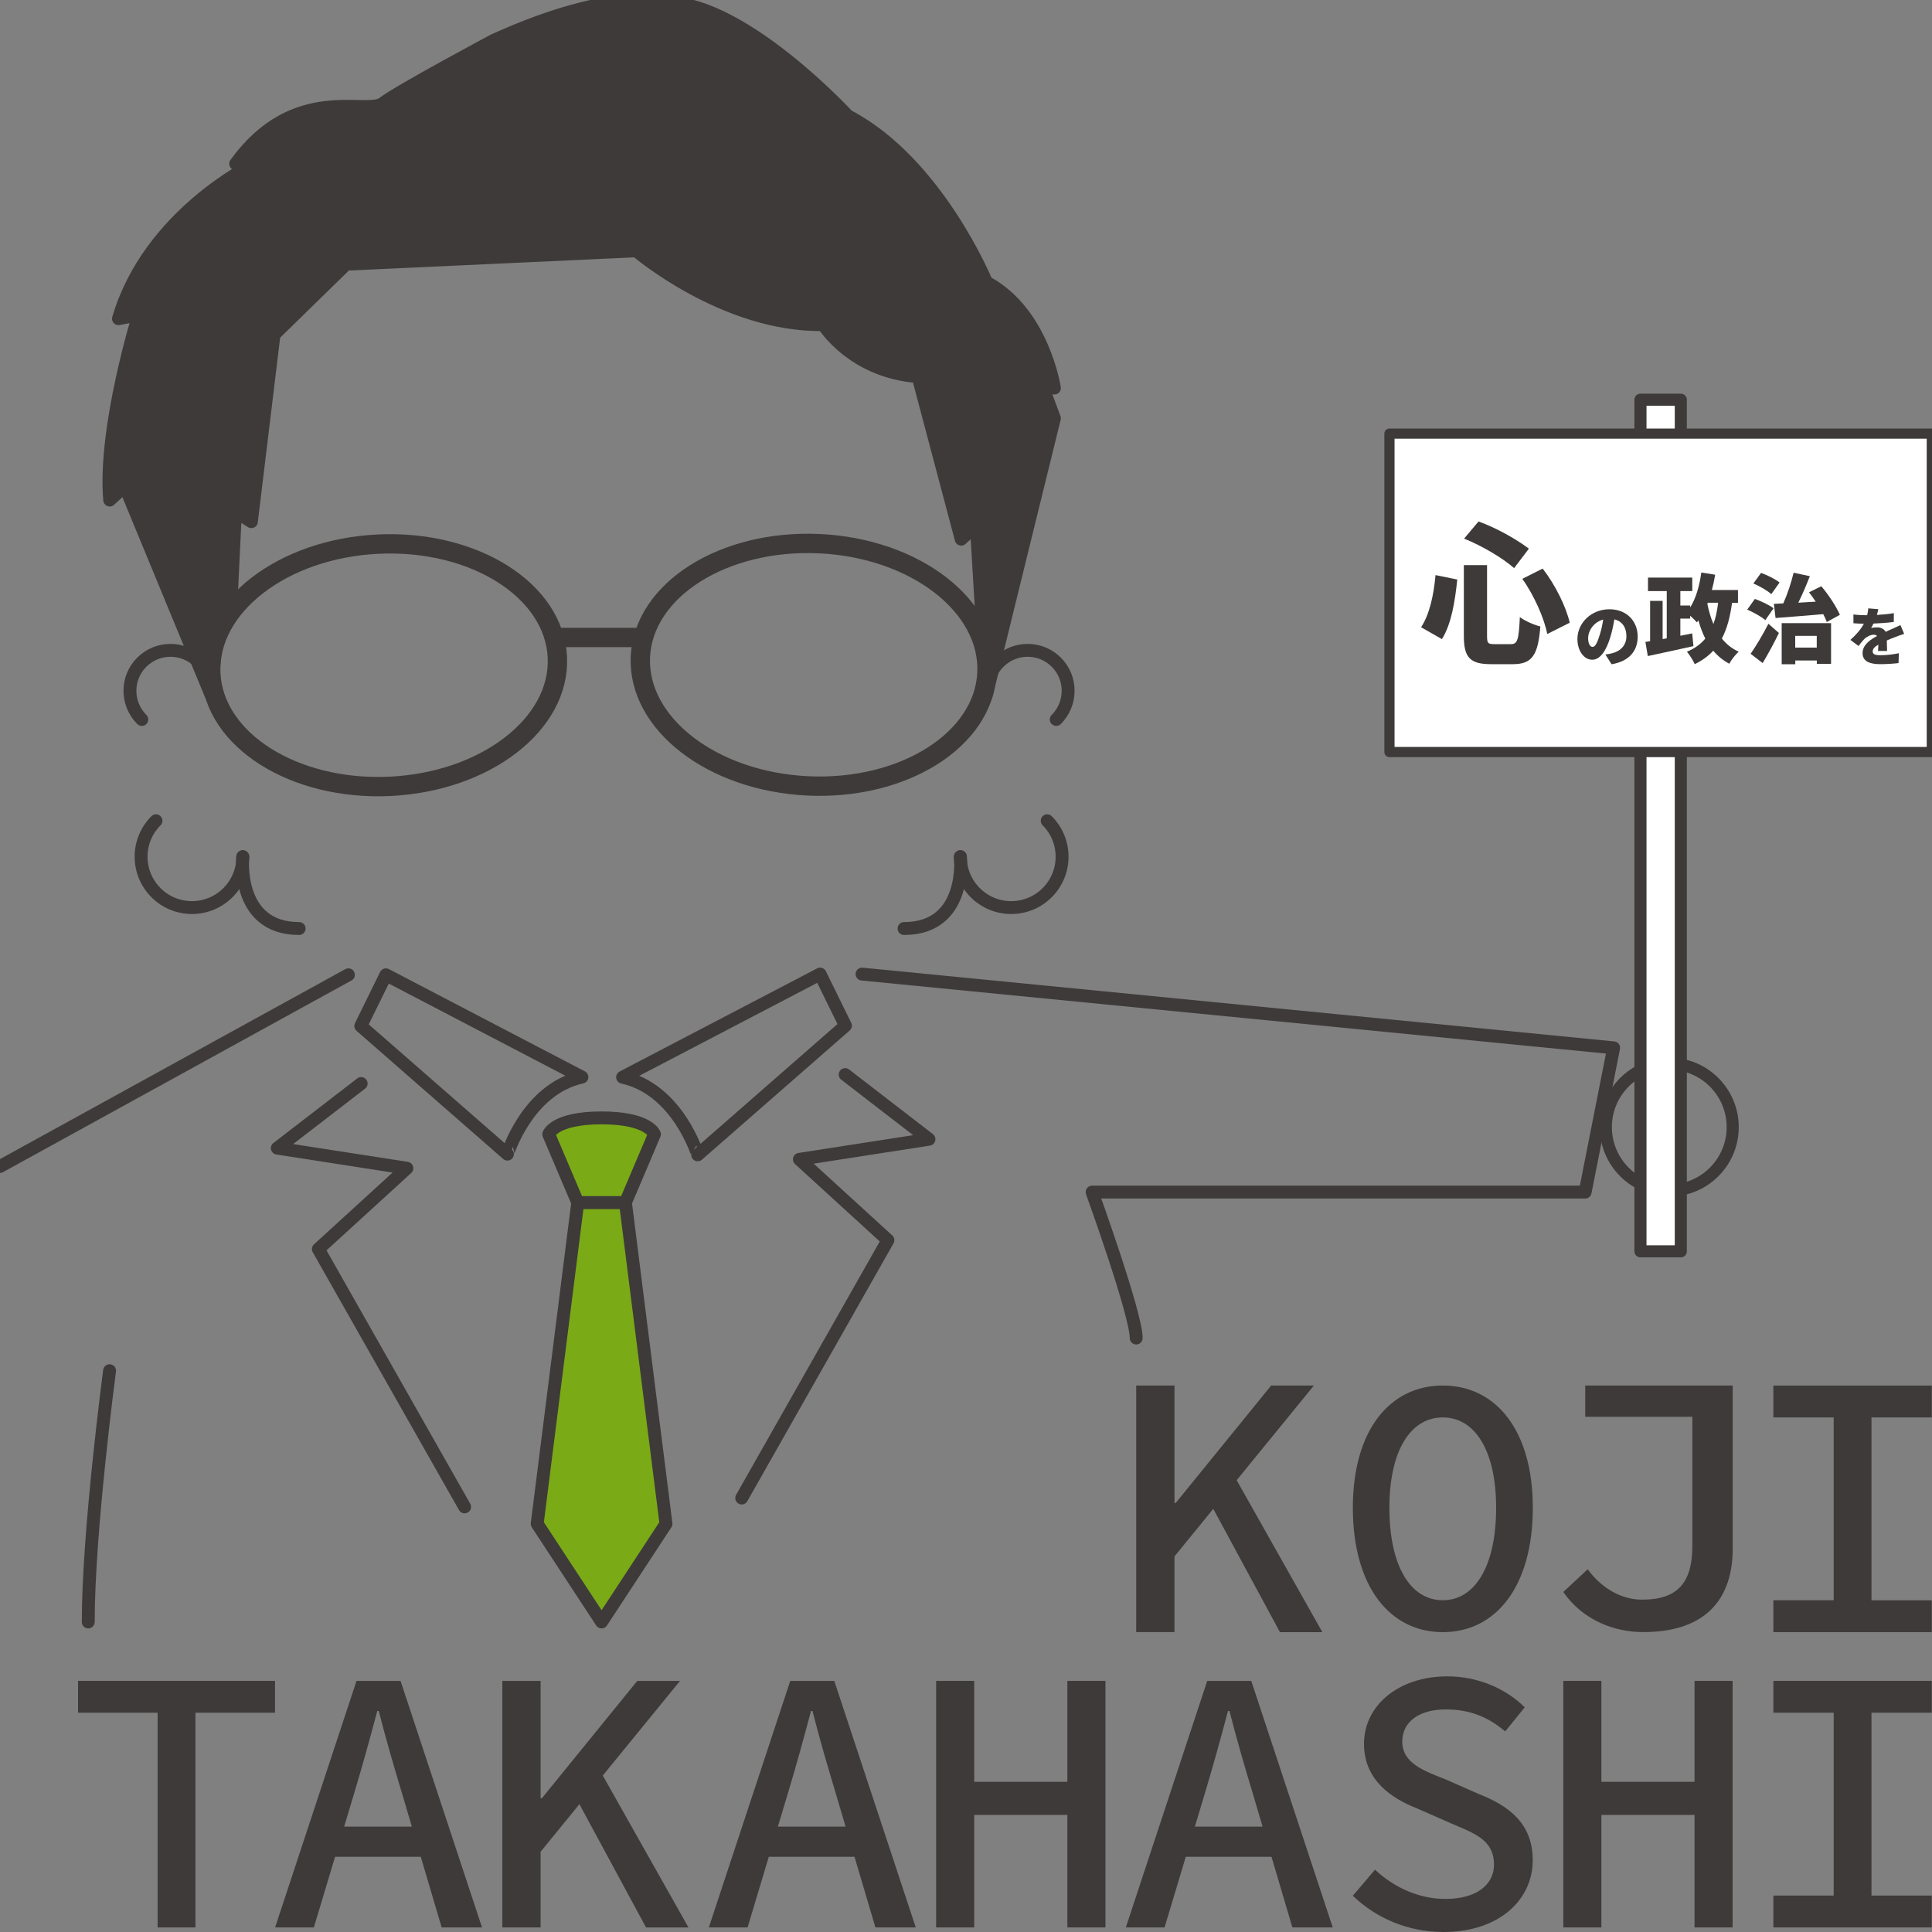 <?xml version="1.0" encoding="utf-8"?>
<!-- Generator: Adobe Illustrator 28.0.0, SVG Export Plug-In . SVG Version: 6.00 Build 0)  -->
<svg version="1.1" id="logo" xmlns="http://www.w3.org/2000/svg" xmlns:xlink="http://www.w3.org/1999/xlink" x="0px" y="0px"
	 viewBox="0 0 299.73 299.73" style="enable-background:new 0 0 299.73 299.73;" xml:space="preserve">
<rect x="0" y="0" width="299.73" height="299.73" fill="#808080" stroke="none"/>
<style type="text/css">
	.st0{fill:#3E3A39;}
	.st1{fill:#3E3A39;stroke:#3E3A39;stroke-width:2;stroke-linecap:round;stroke-linejoin:round;stroke-miterlimit:10;}
	.st2{fill:#7BAA17;stroke:#3E3A39;stroke-width:2;stroke-linecap:round;stroke-linejoin:round;stroke-miterlimit:10;}
	.st3{fill:none;stroke:#3E3A39;stroke-width:2;stroke-linecap:round;stroke-linejoin:round;stroke-miterlimit:10;}
	.st4{fill:none;stroke:#3E3A39;stroke-width:1.875;stroke-linecap:round;stroke-linejoin:round;stroke-miterlimit:10;}
	.st5{fill:#FFFFFF;stroke:#3E3A39;stroke-width:1.875;stroke-linecap:round;stroke-linejoin:round;stroke-miterlimit:10;}
	.st6{fill:#FFFFFF;stroke:#3E3A39;stroke-width:1.58;stroke-linecap:round;stroke-linejoin:round;stroke-miterlimit:10;}
	.st7{fill:none;stroke:#3E3A39;stroke-width:3;stroke-miterlimit:10;}
</style>
<g>
	<g>
		<path class="st0" d="M176.27,214.95h5.94v18.22h0.19l14.81-18.22h6.63l-21.63,26.51v11.74h-5.94V214.95z M187.53,232.79l3.51-4.6
			l14.11,25.02h-6.58L187.53,232.79z"/>
		<path class="st0" d="M209.88,233.91c0-12.03,5.74-18.96,13.96-18.96s13.96,6.93,13.96,18.96c0,12.23-5.74,19.3-13.96,19.3
			S209.88,246.14,209.88,233.91z M232.11,233.91c0-8.87-3.29-14.01-8.28-14.01s-8.28,5.14-8.28,14.01c0,9.07,3.29,14.35,8.28,14.35
			S232.11,242.98,232.11,233.91z"/>
		<path class="st0" d="M242.53,246.98l3.78-3.52c2.34,3.15,5.42,4.71,8.45,4.71c5.32,0,7.79-2.43,7.79-8.33V219.8h-16.62v-4.85
			h22.88v25.36c0,7.07-3.53,12.89-13.88,12.89C250.43,253.21,245.54,251.34,242.53,246.98z"/>
		<path class="st0" d="M275.12,248.26h9.36V219.9h-9.36v-4.94h24.58v4.94h-9.36v28.37h9.36v4.94h-24.58V248.26z"/>
		<path class="st0" d="M77.93,260.77h5.94v18.22h0.19l14.81-18.22h6.63l-21.63,26.51v11.74h-5.94V260.77z M89.19,278.61l3.51-4.6
			l14.11,25.02h-6.58L89.19,278.61z"/>
		<path class="st0" d="M122.6,260.77h6.83l12.64,38.25h-6.26l-6.16-20.83c-1.25-4.14-2.5-8.42-3.6-12.75h-0.23
			c-1.15,4.33-2.33,8.6-3.58,12.75l-6.26,20.83h-6.01L122.6,260.77z M117.06,283.38h17.75v4.68h-17.75V283.38z"/>
		<path class="st0" d="M145.23,260.77h5.91v15.66h14.45v-15.66h5.91v38.25h-5.91v-17.45h-14.45v17.45h-5.91V260.77z"/>
		<path class="st0" d="M187.29,260.77h6.83l12.64,38.25h-6.26l-6.16-20.83c-1.25-4.14-2.5-8.42-3.6-12.75h-0.23
			c-1.15,4.33-2.33,8.6-3.58,12.75l-6.26,20.83h-6.01L187.29,260.77z M181.75,283.38h17.75v4.68h-17.75V283.38z"/>
		<path class="st0" d="M209.88,294.1l3.44-4.04c2.91,2.73,6.77,4.54,10.93,4.54c4.84,0,7.53-2.23,7.53-5.31
			c0-3.74-2.79-4.78-6.58-6.38l-5.4-2.37c-3.91-1.54-8.19-4.37-8.19-10c0-5.96,5.37-10.47,12.92-10.47c4.74,0,9.05,1.87,12.02,4.8
			l-3.03,3.74c-2.55-2.14-5.33-3.41-9.24-3.41c-4.03,0-6.73,1.86-6.73,4.99c0,3.32,3.3,4.53,6.67,5.84l5.19,2.29
			c4.8,1.87,8.38,4.67,8.38,10.26c0,6.14-5.18,11.15-13.86,11.15C218.45,299.73,213.48,297.59,209.88,294.1z"/>
		<path class="st0" d="M242.53,260.77h5.91v15.66h14.45v-15.66h5.91v38.25h-5.91v-17.45h-14.45v17.45h-5.91V260.77z"/>
		<path class="st0" d="M275.12,294.08h9.36v-28.37h-9.36v-4.94h24.58v4.94h-9.36v28.37h9.36v4.94h-24.58V294.08z"/>
		<path class="st0" d="M24.46,265.71H12.11v-4.94h30.56v4.94H30.32v33.31h-5.87V265.71z"/>
		<path class="st0" d="M55.31,260.77h6.83l12.64,38.25h-6.26l-6.16-20.83c-1.25-4.14-2.5-8.42-3.6-12.75h-0.23
			c-1.15,4.33-2.33,8.6-3.58,12.75l-6.26,20.83h-6.01L55.31,260.77z M49.77,283.38h17.75v4.68H49.77V283.38z"/>
	</g>
	<path class="st1" d="M32.72,107.77l1.72-17.08l1.43,2.21l0.65-13.53L39,80.93l3.51-29.01L53.7,40.99l45.02-2.08
		c0,0,13.66,11.71,29.01,11.45c0,0,4.42,7.29,14.7,8.07l6.69,25.22l2.35-2.15l1.56,26.28l10.55-42.89l-2.54-6.84l2.54,2.15
		c0,0-1.76-11.73-10.55-16.42c0,0-7.62-18.57-21.5-25.8c0,0-15.83-17.2-27.75-17.59c0,0-8.21-2.74-27.16,5.86
		c0,0-14.66,7.82-17.2,9.77S45.75,12.7,36.56,25.4l2.54,0.2c0,0-16.03,7.82-20.72,23.84l3.13-0.59c0,0-5.47,17.59-4.49,28.73
		l2.35-2.15L32.72,107.77z"/>
	<g>
		<path class="st2" d="M93.33,173.43c-7.38,0-8.2,2.54-8.2,2.54l4.51,10.61h3.69h3.69l4.51-10.61
			C101.53,175.97,100.71,173.43,93.33,173.43z"/>
		<polygon class="st2" points="97.03,186.58 93.33,186.58 89.63,186.58 83.34,236.4 93.33,251.63 103.32,236.4 		"/>
	</g>
	<polyline class="st3" points="56.03,168.1 43.02,178.12 63.12,181.24 49.39,193.78 72.08,233.78 	"/>
	<polyline class="st3" points="131.12,166.71 144.12,176.74 124.02,179.86 137.75,192.4 115.07,232.4 	"/>
	<path class="st3" d="M133.74,151.12l116.6,11.44l-4.42,22.38h-76.49c0,0,6.84,18.91,6.84,22.64"/>
	<line class="st3" x1="0" y1="180.96" x2="54.05" y2="151.23"/>
	<path class="st3" d="M96.59,167.12l30.64-16l3.93,8l-22.92,20.04C108.25,179.16,105.15,169,96.59,167.12z"/>
	<path class="st3" d="M90.28,167.1l-30.41-15.87l-3.9,7.94l22.75,19.88C78.72,179.05,81.79,168.97,90.28,167.1z"/>
	<circle class="st4" cx="258.97" cy="174.86" r="9.84"/>
	<g>
		<rect x="254.5" y="62.01" class="st5" width="6.26" height="132.12"/>
		<rect x="215.56" y="67.27" class="st6" width="84.14" height="49.4"/>
	</g>
	<g>
		<path class="st0" d="M226.08,89.91c-0.35,3.35-0.9,6.89-2.38,9.24l-3.23-1.84c1.3-2,1.94-4.88,2.24-8.09L226.08,89.91z
			 M230.7,87.67v10.94c0,1.18,0.12,1.32,1.13,1.32h2.59c1.02,0,1.2-0.71,1.37-4.2c0.78,0.61,2.24,1.23,3.18,1.46
			c-0.35,4.41-1.25,5.85-4.25,5.85h-3.4c-3.33,0-4.22-1.09-4.22-4.43V87.67H230.7z M229.38,80.9c2.76,0.99,5.92,2.78,7.81,4.22
			l-2.29,3.02c-1.79-1.58-5-3.47-7.76-4.58L229.38,80.9z M239.33,88.21c1.98,2.55,3.63,5.94,4.2,8.4l-3.49,1.75
			c-0.45-2.38-2.03-5.99-3.87-8.56L239.33,88.21z"/>
		<path class="st0" d="M249.06,101.54c0.45-0.05,0.73-0.12,1.03-0.19c1.34-0.33,2.23-1.26,2.23-2.65c0-1.36-0.66-2.33-1.87-2.61
			c-0.14,0.85-0.33,1.77-0.62,2.74c-0.63,2.1-1.57,3.52-2.81,3.52c-1.3,0-2.3-1.41-2.3-3.21c0-2.5,2.16-4.62,4.97-4.62
			c2.68,0,4.38,1.85,4.38,4.24c0,2.21-1.31,3.84-4.05,4.29L249.06,101.54z M248.72,96.12c-1.56,0.42-2.34,1.84-2.34,2.85
			c0,0.91,0.32,1.39,0.68,1.39c0.43,0,0.74-0.64,1.12-1.86C248.41,97.79,248.59,96.95,248.72,96.12z"/>
		<path class="st0" d="M268.71,93.52c-0.3,2.21-0.78,4.03-1.58,5.54c0.69,0.87,1.55,1.57,2.61,2.04c-0.49,0.43-1.15,1.28-1.46,1.87
			c-1-0.54-1.81-1.21-2.49-2.02c-0.76,0.84-1.72,1.52-2.87,2.09c-0.19-0.49-0.82-1.48-1.21-1.93c1.21-0.51,2.13-1.18,2.85-2.04
			c-0.43-0.85-0.78-1.79-1.07-2.82c-0.08,0.1-0.16,0.19-0.24,0.3c-0.21-0.25-0.64-0.67-1.04-1.03v0.45h-1.52v2.66l1.84-0.36
			l0.19,1.97c-2.45,0.55-5.11,1.12-7.08,1.54l-0.37-2.19l0.73-0.12v-6.25h1.94v5.93l0.64-0.12v-7.33h-2.91v-2.09h6.87v2.09h-1.85
			v2.24h1.52v0.3c0.9-1.4,1.45-3.36,1.73-5.42l2.15,0.34c-0.13,0.81-0.3,1.61-0.51,2.37h4.05v2H268.71z M264.88,93.68
			c0.22,1.12,0.54,2.18,0.94,3.13c0.36-0.96,0.58-2.06,0.73-3.3h-1.61L264.88,93.68z"/>
		<path class="st0" d="M273.87,96.21c-0.57-0.52-1.84-1.22-2.81-1.63l1.19-1.66c0.94,0.33,2.24,0.94,2.9,1.45L273.87,96.21z
			 M271.59,101.43c0.78-1.12,1.87-2.91,2.76-4.66l1.63,1.43c-0.76,1.57-1.63,3.18-2.52,4.67L271.59,101.43z M274.8,92.18
			c-0.57-0.54-1.81-1.24-2.78-1.66l1.19-1.64c0.96,0.34,2.23,0.97,2.87,1.49L274.8,92.18z M275.2,93.68
			c0.45-0.01,0.94-0.04,1.46-0.07c0.64-1.43,1.25-3.27,1.6-4.76l2.52,0.54c-0.54,1.4-1.18,2.87-1.79,4.11
			c0.88-0.06,1.79-0.1,2.7-0.16c-0.34-0.52-0.7-1.01-1.04-1.45l1.91-0.94c1.16,1.36,2.33,3.17,2.88,4.43l-2.03,1.12
			c-0.14-0.36-0.31-0.78-0.55-1.22c-2.64,0.24-5.39,0.43-7.4,0.6L275.2,93.68z M276.41,96.67h7.66v6.32h-2.21v-0.52h-3.34v0.58
			h-2.11V96.67z M278.51,98.65v1.82h3.34v-1.82H278.51z"/>
		<path class="st0" d="M291.36,100.99c0.02-0.25,0.04-0.61,0.05-0.98c-0.61,0.35-0.88,0.67-0.88,1.06c0,0.41,0.31,0.58,1.22,0.58
			c0.87,0,1.98-0.12,2.84-0.31l-0.05,1.53c-0.6,0.08-1.85,0.17-2.82,0.17c-1.61,0-2.76-0.41-2.76-1.71c0-1.27,1.16-2.09,2.25-2.66
			c-0.15-0.15-0.34-0.2-0.53-0.2c-0.5,0-1.1,0.33-1.44,0.65c-0.3,0.31-0.57,0.66-0.91,1.1l-1.26-0.95c0.93-0.82,1.61-1.62,2.09-2.51
			c-0.4,0-1.11-0.02-1.62-0.07v-1.37c0.48,0.08,1.23,0.12,1.75,0.12h0.38c0.11-0.44,0.16-0.82,0.17-1.06l1.56,0.13
			c-0.04,0.22-0.11,0.52-0.22,0.89c0.88-0.05,1.81-0.13,2.63-0.28l-0.01,1.37c-0.92,0.12-2.11,0.21-3.15,0.25
			c-0.12,0.26-0.25,0.49-0.37,0.69c0.2-0.06,0.69-0.1,0.96-0.1c0.57,0,1.04,0.24,1.3,0.69c0.39-0.19,0.71-0.32,1.05-0.47
			c0.42-0.19,0.83-0.37,1.24-0.57l0.58,1.36c-0.34,0.1-0.96,0.33-1.33,0.47c-0.37,0.14-0.85,0.33-1.36,0.55
			c0.01,0.53,0.03,1.19,0.04,1.63H291.36z"/>
	</g>
	<path class="st3" d="M17,212.65c0,0-3.31,24.89-3.31,38.98"/>
	
		<ellipse transform="matrix(0.999 -0.046 0.046 0.999 -4.711 2.869)" class="st7" cx="59.61" cy="103.18" rx="26.91" ry="18.81"/>
	
		<ellipse transform="matrix(0.046 -0.999 0.999 0.046 17.347 224.522)" class="st7" cx="126.26" cy="103.18" rx="18.81" ry="26.91"/>
	<line class="st7" x1="86" y1="98.9" x2="99.87" y2="98.9"/>
	<path class="st3" d="M37.66,132.9c0,0-1.16,11.15,8.75,11.15"/>
	<path class="st3" d="M149,132.9c0,0,1.16,11.15-8.75,11.15"/>
	<path class="st3" d="M162.46,127.33c1.43,1.43,2.31,3.4,2.31,5.58c0,4.36-3.53,7.89-7.89,7.89s-7.89-3.53-7.89-7.89"/>
	<path class="st3" d="M153.14,107.17c0-1.61,0.61-3.22,1.84-4.44c2.45-2.45,6.43-2.45,8.89,0s2.45,6.43,0,8.89"/>
	<path class="st3" d="M32.73,107.17c0-1.61-0.61-3.22-1.84-4.44c-2.45-2.45-6.43-2.45-8.89,0s-2.45,6.43,0,8.89"/>
	<path class="st3" d="M24.2,127.33c-1.43,1.43-2.31,3.4-2.31,5.58c0,4.36,3.53,7.89,7.89,7.89s7.89-3.53,7.89-7.89"/>
</g>
</svg>
